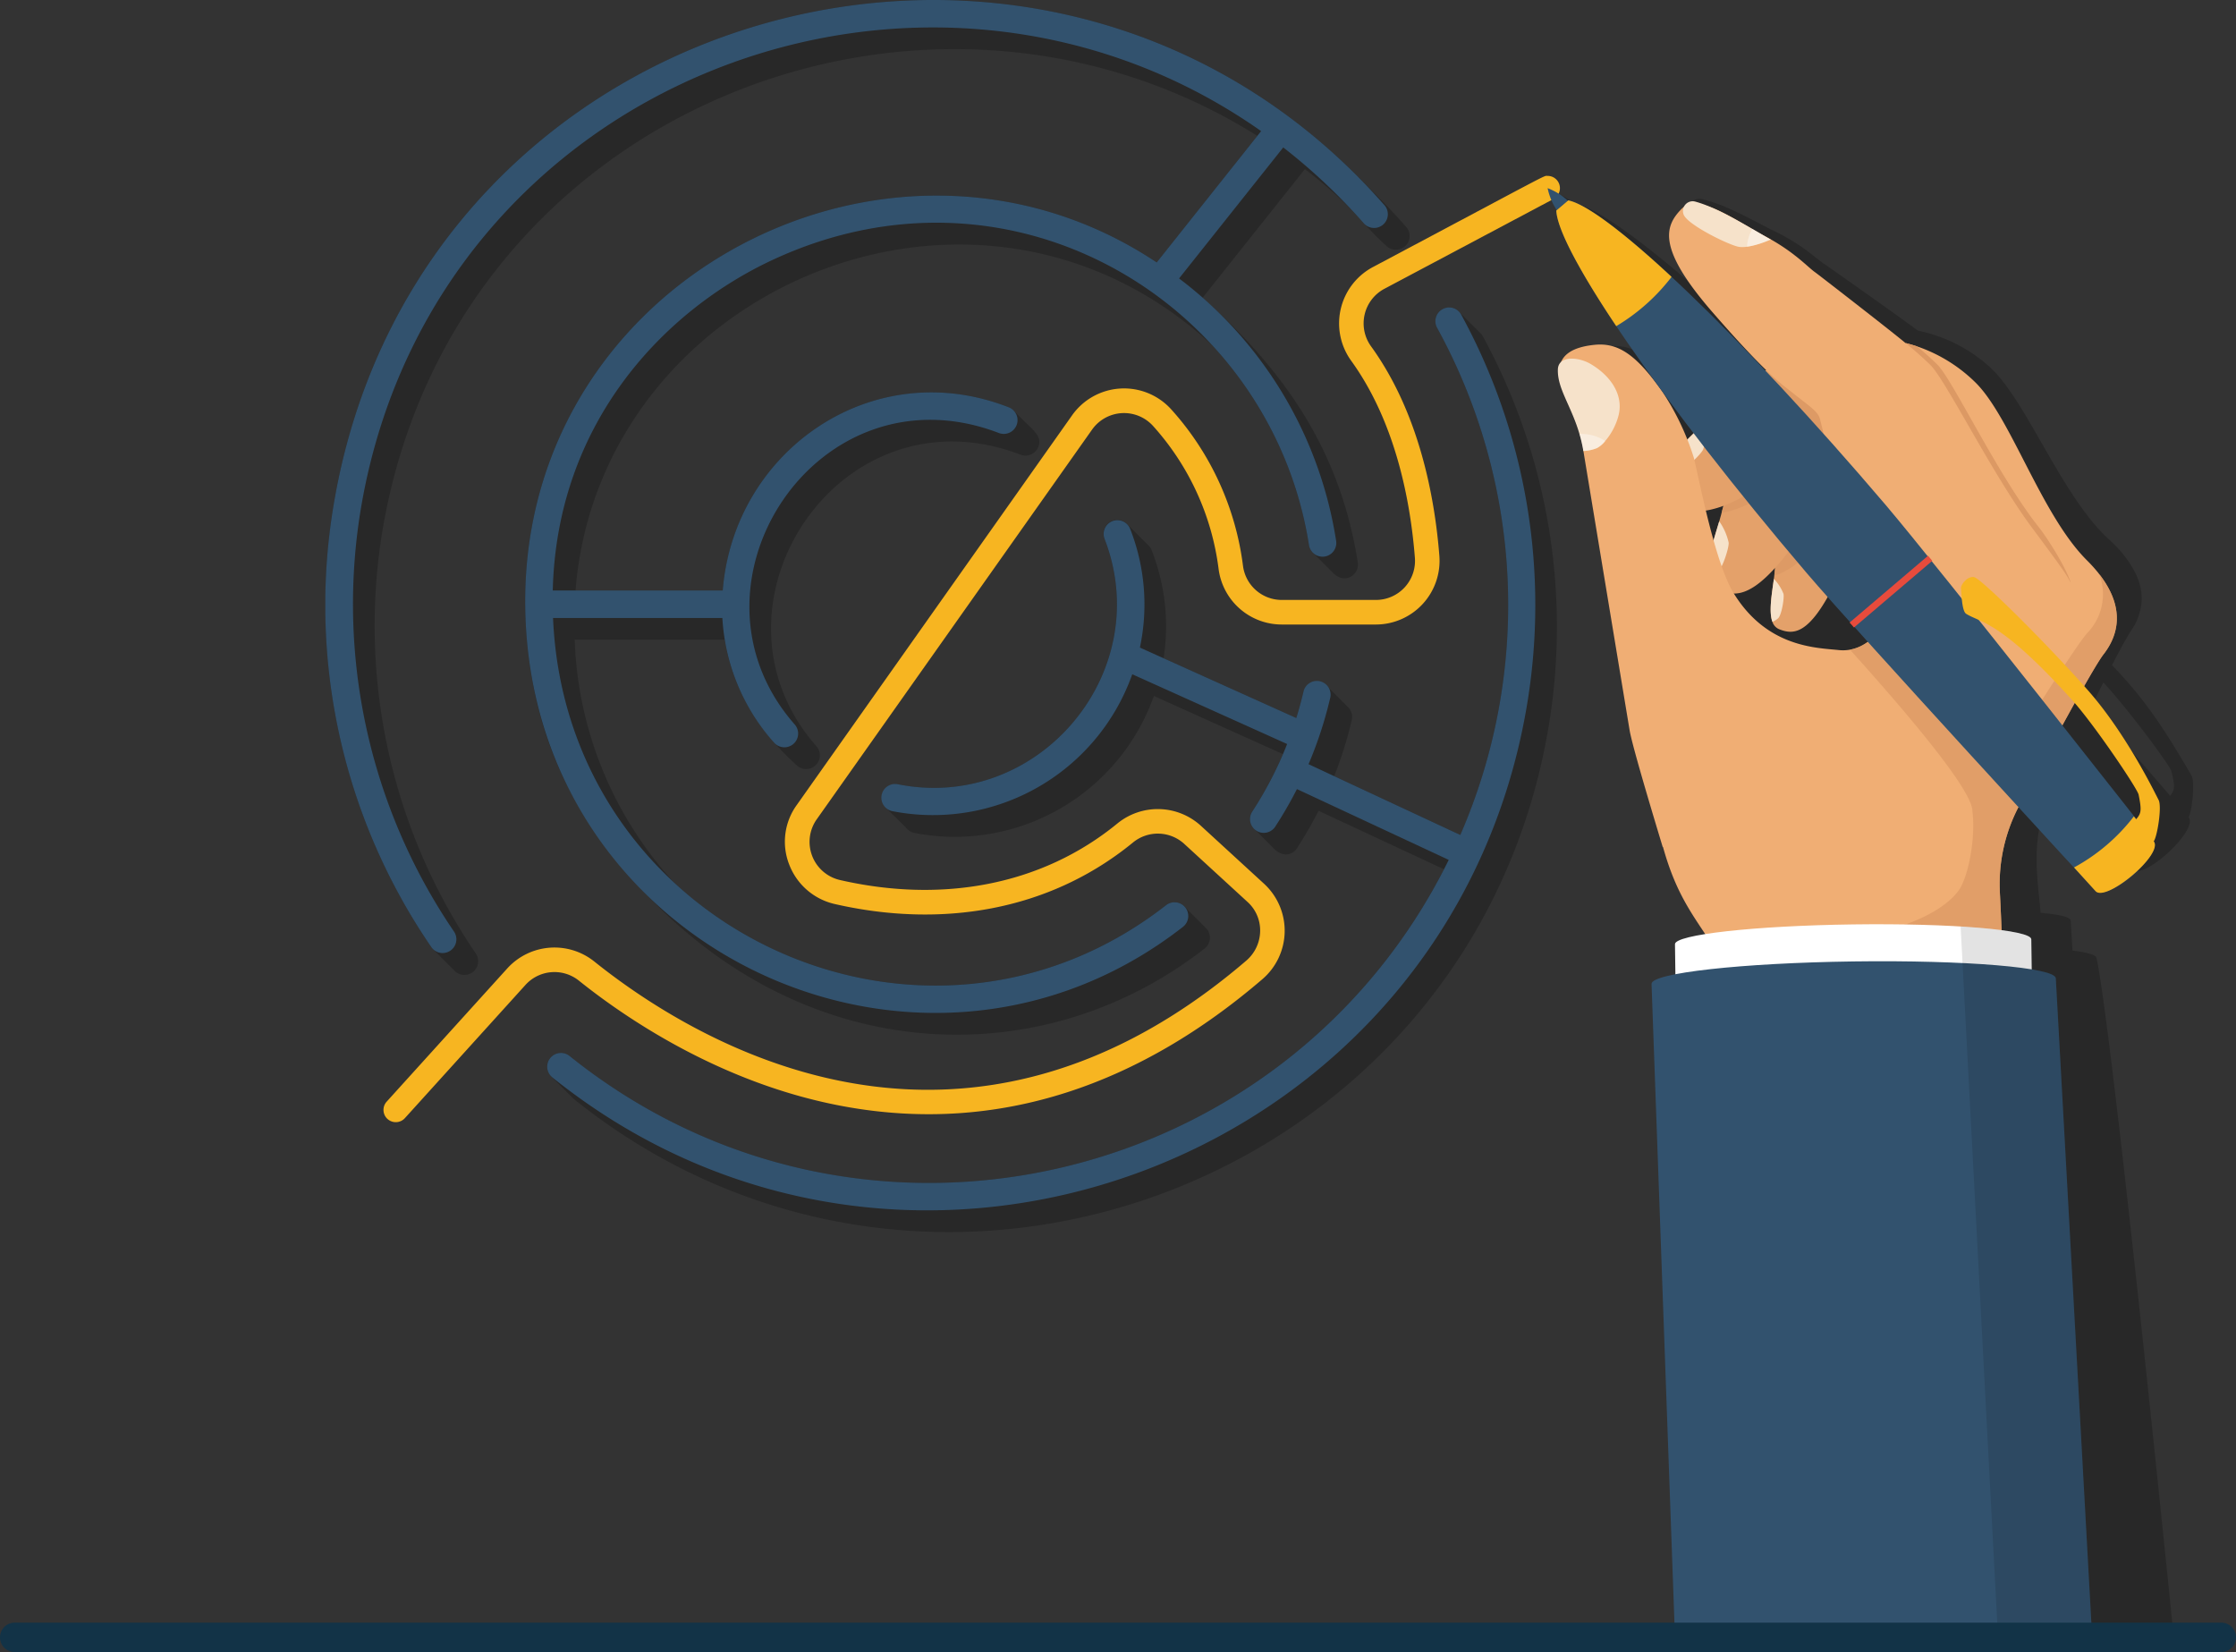 <svg xmlns="http://www.w3.org/2000/svg" xmlns:xlink="http://www.w3.org/1999/xlink" width="473" height="349.46" viewBox="0 0 473 349.46"><rect x="0" y="0" width="473" height="349.46" fill="#333333" stroke="none"/><defs><clipPath id="clip-path"><rect id="Rectangle_12050" data-name="Rectangle 12050" width="395.127" height="346.353" fill="none"></rect></clipPath><clipPath id="clip-path-2"><rect id="Rectangle_12042" data-name="Rectangle 12042" width="395.129" height="346.353" fill="none"></rect></clipPath><clipPath id="clip-path-3"><rect id="Rectangle_12041" data-name="Rectangle 12041" width="260.535" height="260.615" fill="none"></rect></clipPath><clipPath id="clip-path-5"><rect id="Rectangle_12043" data-name="Rectangle 12043" width="135.358" height="305.684" fill="none"></rect></clipPath><clipPath id="clip-path-6"><rect id="Rectangle_12044" data-name="Rectangle 12044" width="28.395" height="43.408" fill="none"></rect></clipPath><clipPath id="clip-path-7"><rect id="Rectangle_12045" data-name="Rectangle 12045" width="65.052" height="78.545" fill="none"></rect></clipPath><clipPath id="clip-path-8"><rect id="Rectangle_12046" data-name="Rectangle 12046" width="5.443" height="3.602" fill="none"></rect></clipPath><clipPath id="clip-path-9"><rect id="Rectangle_12047" data-name="Rectangle 12047" width="5.004" height="3.766" fill="none"></rect></clipPath><clipPath id="clip-path-10"><rect id="Rectangle_12048" data-name="Rectangle 12048" width="27.824" height="150.372" fill="none"></rect></clipPath></defs><g id="Group_16939" data-name="Group 16939" transform="translate(-999.448 -6000)"><g id="Group_16409" data-name="Group 16409" transform="translate(1068.267 6000)"><g id="Group_16408" data-name="Group 16408" clip-path="url(#clip-path)"><g id="Group_16387" data-name="Group 16387"><g id="Group_16386" data-name="Group 16386" clip-path="url(#clip-path-2)"><g id="Group_16385" data-name="Group 16385" transform="translate(0 0.001)" opacity="0.21"><g id="Group_16384" data-name="Group 16384"><g id="Group_16383" data-name="Group 16383" clip-path="url(#clip-path-3)"><path id="Path_16624" data-name="Path 16624" d="M333.344,193.7a2.871,2.871,0,0,0-.577-.735c-.1-.1-4.287-4.291-4.314-4.315a2.912,2.912,0,0,0-4.779,3.279A121.835,121.835,0,0,1,328.58,299.2l-26.672-12.441a85.917,85.917,0,0,0,3.715-11.85,2.929,2.929,0,0,0-.831-2.8c-.036-.039-4.268-4.271-4.314-4.315a2.915,2.915,0,0,0-5.1,1.2q-.653,2.77-1.494,5.469l-28.071-12.642a43.85,43.85,0,0,0-2.523-22.866,2.83,2.83,0,0,0-.716-1.051c-.064-.068-4.27-4.274-4.314-4.315a2.916,2.916,0,0,0-4.956,2.929c10.97,28.278-13.971,57.836-43.628,51.972a2.91,2.91,0,0,0-3.385,2.1c-.48,1.794.6,2.745,2.831,4.874.026.028,2.1,2.1,2.157,2.157a3.258,3.258,0,0,0,1.865,1.162,44.713,44.713,0,0,0,50.622-28.983l27.3,12.3a79.524,79.524,0,0,1-6.506,12.172,2.913,2.913,0,0,0,.578,3.805c.026.028,3.713,3.717,3.774,3.775,2.136,2.317,4.221,1.529,5.1.178a86.252,86.252,0,0,0,4.586-7.94l26.527,12.373c-35.1,68.191-124.382,88.136-184.976,39.5-2.808-2.254-6.74,1.665-3.542,4.652.12.127,4.316,4.331,4.476,4.46,75.589,60.73,189.592,17.869,206.091-78.241A128.214,128.214,0,0,0,333.344,193.7" transform="translate(-88.491 -122.576)"></path><path id="Path_16625" data-name="Path 16625" d="M70.323,191.666c34.464,34.2,82.346,34.984,115.673,8.993a2.915,2.915,0,0,0,.46-4.167c-.139-.167-4.335-4.353-4.435-4.447a2.951,2.951,0,0,0-4.151-.582c-33.345,26.035-76.817,20.405-104.017-4.692a79.98,79.98,0,0,1-21.1-51.457H84.486c1.738,10.652,7.119,19.228,15.153,26.5a2.905,2.905,0,0,0,4.24-3.97c-25.873-29.407,4.7-76.377,43.171-61.664a2.921,2.921,0,0,0,3.7-1.481c.949-2.035-.524-3.358-2.679-5.378-.042-.045-2.109-2.112-2.157-2.157a3.522,3.522,0,0,0-1.349-1c-28.877-11.3-58.17,9.207-60.5,38.759H52.932c5.023-63.772,84.7-98.065,134.612-51.958a80.793,80.793,0,0,1,20.539,42.363,2.848,2.848,0,0,0,.847,1.619c.035.038,4.011,4.013,4.044,4.045,2.64,2.894,5.839.6,5.43-2.021C214.77,95.681,203.2,78.592,185.573,63l21.649-27.226c10.784,8.38,11.068,10.608,17.151,16.17a2.906,2.906,0,0,0,4.289-3.919c-2.455-2.8-4.888-5.389-11.207-11.609C145.93-34.17,19.99,2.633,1.938,105.739A127.872,127.872,0,0,0,22.46,200.4c.229.333,4.523,4.6,4.741,4.805a2.912,2.912,0,0,0,4.629-3.521,123.02,123.02,0,0,1-19.583-90.356C27.629,23.475,126.581-15.5,197.157,28.744L175.868,55.517C118.246,17.093,36.206,61.39,42.637,135.345c2.055,23.627,11.943,40.772,27.686,56.321" transform="translate(0 -0.003)"></path></g></g></g><path id="Path_16626" data-name="Path 16626" d="M324.767,188.014a2.909,2.909,0,0,0-1.087,3.921,121.836,121.836,0,0,1,4.906,107.271l-32.1-14.97a85.677,85.677,0,0,0,4.554-13.905A2.907,2.907,0,1,0,295.387,269q-.653,2.77-1.494,5.469l-33.082-14.9a43.74,43.74,0,0,0-2.095-25.194,2.907,2.907,0,0,0-5.4,2.148c10.97,28.278-13.971,57.836-43.628,51.972a2.906,2.906,0,1,0-1.116,5.7,44.714,44.714,0,0,0,50.622-28.983l32.763,14.755a79.5,79.5,0,0,1-7.382,14.3,2.906,2.906,0,0,0,4.869,3.174,86.19,86.19,0,0,0,4.586-7.94l32.111,14.978c-34.379,69.783-124.8,90.584-185.976,41.48a2.907,2.907,0,1,0-3.65,4.527c75.589,60.73,189.592,17.869,206.091-78.24a128.213,128.213,0,0,0-13.837-83.125,2.9,2.9,0,0,0-4-1.108" transform="translate(-88.497 -122.584)" fill="#32526e"></path><path id="Path_16627" data-name="Path 16627" d="M181.872,191.905a2.9,2.9,0,0,0-4-.444c-51.424,40.151-126.93,4.992-129.7-60.733H83.99a43.178,43.178,0,0,0,10.971,26.4,2.907,2.907,0,0,0,4.335-3.874C73.423,123.847,104,76.877,142.466,91.59a2.913,2.913,0,1,0,2.1-5.435c-28.877-11.3-58.17,9.207-60.5,38.759H48.111C48.967,89.159,71.939,65.544,94.57,55c51.638-24.071,105.654,10.049,113.512,60.324a2.907,2.907,0,0,0,5.738-.941A86.131,86.131,0,0,0,180.6,58.9l22.037-27.714A124.038,124.038,0,0,1,219.7,47.265a2.908,2.908,0,0,0,4.38-3.825C154.011-36.438,20.561-.633,1.938,105.736A127.874,127.874,0,0,0,22.46,200.4a2.908,2.908,0,0,0,4.787-3.3A123.019,123.019,0,0,1,7.664,106.739C23.441,16.63,127.142-22.066,197.959,27.733L175.868,55.515C118.246,17.091,36.206,61.387,42.637,135.342c5.9,67.888,85.035,102.64,138.775,60.729a2.915,2.915,0,0,0,.46-4.166" transform="translate(0 0)" fill="#32526e"></path><path id="Path_16628" data-name="Path 16628" d="M36.361,306.81a2.6,2.6,0,0,1-.182-3.672l25.509-28.18a13.48,13.48,0,0,1,18.386-1.488c12.643,10.143,38.628,27.158,70.606,27.158,23.552,0,46.215-9.2,67.357-27.338a8.381,8.381,0,0,0,2.915-6.219,8.116,8.116,0,0,0-2.677-6.188l-13.381-12.276a8.283,8.283,0,0,0-10.8-.325c-17.957,14.722-40.879,18.152-63.164,13.043a13.516,13.516,0,0,1-9.611-8.376,13.234,13.234,0,0,1,1.593-12.541l58.248-82.438a13.456,13.456,0,0,1,21.013-1.238,60.792,60.792,0,0,1,15.156,33.1,8.264,8.264,0,0,0,8.2,7.175h19.911a8.266,8.266,0,0,0,8.246-8.931c-.928-11.787-4.018-28.581-13.465-41.648a13.5,13.5,0,0,1,4.571-19.828c38.612-20.507,36.037-19.293,36.97-19.293a2.6,2.6,0,0,1,1.219,4.9l-35.753,18.988a8.287,8.287,0,0,0-2.8,12.188c10.153,14.044,13.454,31.835,14.435,44.286a13.481,13.481,0,0,1-13.428,14.539H225.522a13.474,13.474,0,0,1-13.353-11.713,55.606,55.606,0,0,0-13.862-30.28,8.278,8.278,0,0,0-12.906.758l-58.248,82.439a8.277,8.277,0,0,0,4.935,12.847c21.117,4.843,42.368,1.4,58.707-12a13.516,13.516,0,0,1,17.612.515l13.381,12.276a13.5,13.5,0,0,1-.367,20.185c-25.408,21.8-55.163,33.02-88.518,26.9-25.834-4.736-46.226-18.707-56.082-26.613a8.27,8.27,0,0,0-11.28.922l-25.509,28.18a2.6,2.6,0,0,1-3.671.182" transform="translate(-23.202 -70.101)" fill="#f7b521"></path></g></g><g id="Group_16407" data-name="Group 16407"><g id="Group_16406" data-name="Group 16406" clip-path="url(#clip-path-2)"><g id="Group_16390" data-name="Group 16390" transform="translate(259.769 40.668)" opacity="0.21"><g id="Group_16389" data-name="Group 16389"><g id="Group_16388" data-name="Group 16388" clip-path="url(#clip-path-5)"><path id="Path_16629" data-name="Path 16629" d="M872.133,260.567c2.273,2.433,14.094-8.437,11.831-11.068.683-.915,1.448-7.39.634-8.78-5.018-8.614-9.378-15.713-16.821-23.357,4.457-8.746,4.523-7.418,5.545-10.195,1.955-5.324-.294-9.664-3.438-13.6a30.74,30.74,0,0,0-2.72-2.784c-10.105-9.186-17.47-29.475-25.267-36.512a32.259,32.259,0,0,0-15.182-7.678c-3.951-2.978-19.317-13.793-19.826-14.115-1.5-.936-4.658-4.18-10.837-7.075-.582-.27-.71-.357-2.8-1.439-1.844-.964-3.919-2.042-6.033-2.995a34.341,34.341,0,0,0-6.276-2.229A2.087,2.087,0,0,0,778.551,120a3.152,3.152,0,0,0-.45.413c-3.317,3.723-5,8.371,7.51,21.509,5.656,5.934,9.353,9.484,11.921,11.744-.048.042-.1.083-.146.121-20.606-19.887-37.247-33.121-43.3-34.089l-.007,0-.059.059-1.081-.787a7.761,7.761,0,0,0-1.986-1.12c-.731-.312-1.358-.53-1.358-.53A13.242,13.242,0,0,0,751,120.775v0l.714,1.127-.069.062,0,0c.5,5.605,10.469,19.353,13.782,23.845l0,0c2.661,3.615,5.663,7.515,8.955,11.64-4.907-5.928-8.626-8.177-13.3-7.487-3.781.551-6.151,1.8-6.969,3.955a2.133,2.133,0,0,0-.6,1.608c.059,4.791,4.408,8.777,6.172,16.965,14.354,67.525,11.273,56.6,20.585,82.961.014-.024.024-.049.038-.073,2.9,8.884,6.193,13.158,9.776,18.046-4.013.825-6.338,1.671-6.293,2.423l.378,6.344c-3.2.78-4.99,1.553-4.949,2.264l8.161,138.548h93.464c-13.3-130.662-16.146-143.71-16.478-144-.842-.745-3.836-1.134-4.949-1.269-.007-.087-.371-6.3-.385-6.385-.2-1.081-5.264-1.511-6.356-1.6-.662-7.727-2.377-15.9,2.37-26.15,8.664,8.624,17.088,16.975,17.088,16.975m-6.2-39.545c5.049,5.331,14.08,17.536,14.392,18.764.811,3.251.738,3.907-.26,5.186-3.715-4.305-9.728-11.266-16.52-19.1.821-1.685,1.625-3.314,2.388-4.849" transform="translate(-749.59 -117.322)"></path></g></g></g><path id="Path_16630" data-name="Path 16630" d="M857.054,259.358a112.711,112.711,0,0,1-4.976,10.887c-5.39,10.74-8.662,10.728-11.726,9.493a2.5,2.5,0,0,1-1.4-1.554c-.8-2.138-.121-5.873.308-9.087.077-.576.146-1.139.193-1.671.023-.218.048-.441.076-.667-6.126,6.771-9.513,5.992-12.555,4.181a3.286,3.286,0,0,1-1.5-2.3c-.607-2.939,1.024-7.642,2.229-11.723.216-.735.416-1.448.588-2.13.092-.37.2-.751.314-1.138-8.149,2.95-10.8-.283-12.7-3.568a3.951,3.951,0,0,1-.233-3.284c1.082-3.432,5.539-7.4,9.186-10.973.655-.64,1.282-1.271,1.86-1.883a84.323,84.323,0,0,1,11.605-9.492c6.755,6.381,10.8,7.816,11.515,10.66,3.393,13.219-1.465-.771,7.225,24.246" transform="translate(-532.835 -146.648)" fill="#e4a16a"></path><g id="Group_16393" data-name="Group 16393" transform="translate(295.362 78.295)" opacity="0.85"><g id="Group_16392" data-name="Group 16392"><g id="Group_16391" data-name="Group 16391" clip-path="url(#clip-path-6)"><path id="Path_16631" data-name="Path 16631" d="M880.691,261.471c-9.18-26.431-4.132-11.87-7.565-25.232-.623-2.5-5.2-4.378-11.4-10.369-1.034.743-2.109,1.528-3.183,2.34a56.283,56.283,0,0,0,6.064,5.228c5.876,4.768,5.324,3.541,6.419,8.111-2.015,1.859-5.034,5.3-6.892,6.513-4.762,3.1-8.418,5.426-11.434,6.517-.217.729-.331,1.213-.4,1.49,3.473-.531,8.155-2.729,15.165-7.288.842-.548,2.811-2.343,4.314-3.647.261,1.726-.12.877,2.31,7.938-3.717,5.753-6.959,10.75-10.458,14.61-.085.7-.07.729-.17,1.571-.03.253,5-1.343,8.859-6.759.758-1.063,2.329-3.412,3.337-4.888.8,2.31,1.778,5.121,2.972,8.559.9-1.924,1.564-3.435,2.067-4.693" transform="translate(-852.296 -225.87)" fill="#dc9964"></path></g></g></g><path id="Path_16632" data-name="Path 16632" d="M824.774,263.144c-.5,1.18-4.706,5.109-6.372,5.331a6.158,6.158,0,0,1-2.275-.232c1.081-3.432,5.541-7.4,9.184-10.97a15.143,15.143,0,0,1-.537,5.871" transform="translate(-533.3 -168.092)" fill="#f6e2ca"></path><path id="Path_16633" data-name="Path 16633" d="M848.4,322.612c.119,1.061-1.35,5.633-2.473,6.472a5.134,5.134,0,0,1-1.75.756c-.607-2.938,1.028-7.639,2.229-11.721a12.619,12.619,0,0,1,1.995,4.493" transform="translate(-551.543 -207.846)" fill="#f6e2ca"></path><path id="Path_16634" data-name="Path 16634" d="M884.963,356.4c.214.785-.358,4.4-1.106,5.163a3.914,3.914,0,0,1-1.23.774c-.8-2.142-.119-5.873.309-9.087a9.613,9.613,0,0,1,2.027,3.15" transform="translate(-576.512 -230.8)" fill="#f6e2ca"></path><path id="Path_16635" data-name="Path 16635" d="M847.12,292.722l-55.325.54c-6.2-15.417-12.37-17.191-16.707-32.87-.016.025-.03.047-.043.069-3.541-11.689-6.462-21.711-6.98-24.56-.084-.457-9.838-59.426-9.838-59.426.026-.193.252-2.416-3.6-10.894-3.338-7.329-1.013-10.672,6.053-11.374,5.168-.519,9.017,2.444,14.352,10.007a55.487,55.487,0,0,1,6.612,13.948c1.209,5.113,4.491,22.157,8.351,28.5,7.057,11.588,17.543,11.618,22.261,12.12,6.187.656,9.92-5.5,9.583-6.471-17.068-49.257-9.5-26.762-13.514-42.371-.421-1.691-2.1-2.591-5.789-5.583-2.2-1.78-5.085-3.378-16.985-17.068s-10.009-18.257-6.526-21.825c3.507-3.572,11.732,2.684,17.707,5.808,6.038,3.173,9.046,6.554,10.5,7.56.5.345,15.353,11.848,19.166,15q1.259.31,2.428.706a32.575,32.575,0,0,1,12.387,7.656c7.472,7.382,13.9,27.987,23.584,37.623,8.55,8.518,7.021,15.335,3.491,19.866-2.264,2.91-11.527,20.125-17.862,32.06a35.214,35.214,0,0,0-4.064,18.329c.452,8.755.7,16.774.758,22.653" transform="translate(-492.131 -81.272)" fill="#f0ae74"></path><g id="Group_16396" data-name="Group 16396" transform="translate(313.92 121.449)" opacity="0.74"><g id="Group_16395" data-name="Group 16395"><g id="Group_16394" data-name="Group 16394" clip-path="url(#clip-path-7)"><path id="Path_16636" data-name="Path 16636" d="M940.344,400.528c.6,4.413-.331,11.666-2.29,15.718-1.85,3.825-10.567,10.761-32.207,11.7,4.346.8,36.377.7,40.8.964-.122-3.5-.283-7.274-.486-11.2a35.232,35.232,0,0,1,4.063-18.328c6.337-11.934,15.6-29.15,17.863-32.06,3.112-3.992,4.667-9.76-.859-16.905a.455.455,0,0,1-.045-.055,11.84,11.84,0,0,1-2.569,12.489c-2.455,2.751-12.889,19.335-20.016,30.816-8.689-9.484-18.473-20.21-26.384-28.977a9.1,9.1,0,0,1-3.769,1.646c8.048,8.95,26.028,29.242,25.9,34.192" transform="translate(-905.847 -350.362)" fill="#dc9964"></path></g></g></g><path id="Path_16637" data-name="Path 16637" d="M999.541,260.095c-.827-1.477-.286-1.072-8.142-11.6-8.247-11.047-17.935-30.564-21.387-34.332a66.859,66.859,0,0,0-5.454-4.845q1.259.31,2.425.706h0a56.346,56.346,0,0,1,4.477,4.031c3.452,3.768,12.8,23.544,21.387,34.335,1.568,1.969,5.589,8.186,6.692,11.7" transform="translate(-630.292 -136.76)" fill="#dc9964"></path><path id="Path_16638" data-name="Path 16638" d="M877.8,257.857s-45.493-57.969-56.759-71.206c-30.388-35.7-58.649-62.642-67.1-64.389l-2.533,2.157c.376,8.62,22.451,40.825,52.84,76.529,11.266,13.237,61.218,67.41,61.218,67.41.92,1.081,4.426-.394,7.832-3.293s5.42-6.127,4.5-7.208" transform="translate(-491.008 -79.882)" fill="#32526e"></path><path id="Path_16639" data-name="Path 16639" d="M748,119.509l2.4-2.04-1.041-.837,0,0a13.233,13.233,0,0,0-3.264-1.8,13.237,13.237,0,0,0,1.255,3.511l0,0Z" transform="translate(-487.531 -75.029)" fill="#32526e"></path><path id="Path_16640" data-name="Path 16640" d="M930.445,353.263l16.6-14.135q.446.542.888,1.082l-16.561,14.1c-.31-.348-.617-.7-.926-1.05" transform="translate(-608.001 -221.573)" fill="#e74b3c"></path><path id="Path_16641" data-name="Path 16641" d="M751.4,124.431c.244,5.622,9.55,19.77,12.682,24.446a41.428,41.428,0,0,0,11.7-10.416c-4.064-3.792-16.4-15.061-21.852-16.186Z" transform="translate(-491.002 -79.89)" fill="#f7b521"></path><path id="Path_16642" data-name="Path 16642" d="M1039.188,408.027c.722-.88,1.78-7.317,1.033-8.742-.7-1.332-6.682-13.746-14.757-22.978s-22.733-23.89-24.269-24.157-2.875,1.748-2.783,2.37.143,4.781,1.087,5.378c3.119,1.971,7.163,1.312,22.456,18.278,4.683,5.2,13.776,18.7,14.036,19.984.669,3.313.562,3.947-.52,5.2-.285-.358-.178-.225-.485-.6a40.1,40.1,0,0,1-12.653,10.8l4.532,4.988c2.139,2.513,14.484-7.8,12.323-10.515" transform="translate(-652.411 -230.065)" fill="#f7b521"></path><path id="Path_16643" data-name="Path 16643" d="M840.611,132.48c-1.846-.225-10.792-4.55-11.763-6.8l-.013-.03a2.062,2.062,0,0,1,2.475-2.752c4.815,1.323,10.665,5,15.93,8.024-2.691,1.155-5.088,1.747-6.629,1.557" transform="translate(-541.498 -80.248)" fill="#f6e2ca"></path><path id="Path_16644" data-name="Path 16644" d="M765.147,231.036a13.608,13.608,0,0,1-2.78,5.245,5.552,5.552,0,0,1-1.748,1.5,8.617,8.617,0,0,1-2.867.612,30.559,30.559,0,0,0-.829-3.6c-1.755-6-4.7-9.6-4.57-13.648.1-3,4.372-2.679,6.957-1.145,4.483,2.662,7.013,6.8,5.837,11.038" transform="translate(-491.624 -142.993)" fill="#f6e2ca"></path><g id="Group_16399" data-name="Group 16399" transform="translate(265.3 91.795)" opacity="0.39"><g id="Group_16398" data-name="Group 16398"><g id="Group_16397" data-name="Group 16397" clip-path="url(#clip-path-8)"><path id="Path_16645" data-name="Path 16645" d="M770.993,266.307a5.553,5.553,0,0,1-1.748,1.5,8.617,8.617,0,0,1-2.867.612,30.545,30.545,0,0,0-.829-3.6,9.213,9.213,0,0,1,5.444,1.49" transform="translate(-765.549 -264.814)" fill="#fff"></path></g></g></g><g id="Group_16402" data-name="Group 16402" transform="translate(300.737 48.428)" opacity="0.39"><g id="Group_16401" data-name="Group 16401"><g id="Group_16400" data-name="Group 16400" clip-path="url(#clip-path-9)"><path id="Path_16646" data-name="Path 16646" d="M872.81,141.954a20,20,0,0,1-5,1.52,8.362,8.362,0,0,1,1.134-3.766c1.31.759,2.607,1.523,3.87,2.246" transform="translate(-867.807 -139.708)" fill="#fff"></path></g></g></g><path id="Path_16647" data-name="Path 16647" d="M899.224,567.2l.372,27.208-75.373,1.031-.372-27.207c-.028-2.022,16.822-3.9,37.636-4.18s37.709,1.126,37.736,3.148" transform="translate(-538.347 -368.508)" fill="#fff"></path><path id="Path_16648" data-name="Path 16648" d="M902.751,729.6H814.5l-4.958-138.235c-.034-2.3,19.084-4.42,42.7-4.745s42.784,1.277,42.818,3.577Z" transform="translate(-528.997 -383.246)" fill="#32526e"></path><g id="Group_16405" data-name="Group 16405" transform="translate(345.928 195.98)" opacity="0.11"><g id="Group_16404" data-name="Group 16404"><g id="Group_16403" data-name="Group 16403" clip-path="url(#clip-path-10)"><path id="Path_16649" data-name="Path 16649" d="M1026.034,715.744h-19.913L998.21,565.372c9.069.544,14.933,1.525,14.95,2.718l.087,6.35c3.244.544,5.091,1.189,5.1,1.9Z" transform="translate(-998.21 -565.372)"></path></g></g></g></g></g></g></g><path id="Path_16650" data-name="Path 16650" d="M473,3217a3.111,3.111,0,0,0-3.109-3.109H3.108a3.109,3.109,0,0,0,0,6.219H469.891A3.11,3.11,0,0,0,473,3217" transform="translate(999.448 3129.352)" fill="#123347" fill-rule="evenodd"></path></g></svg>